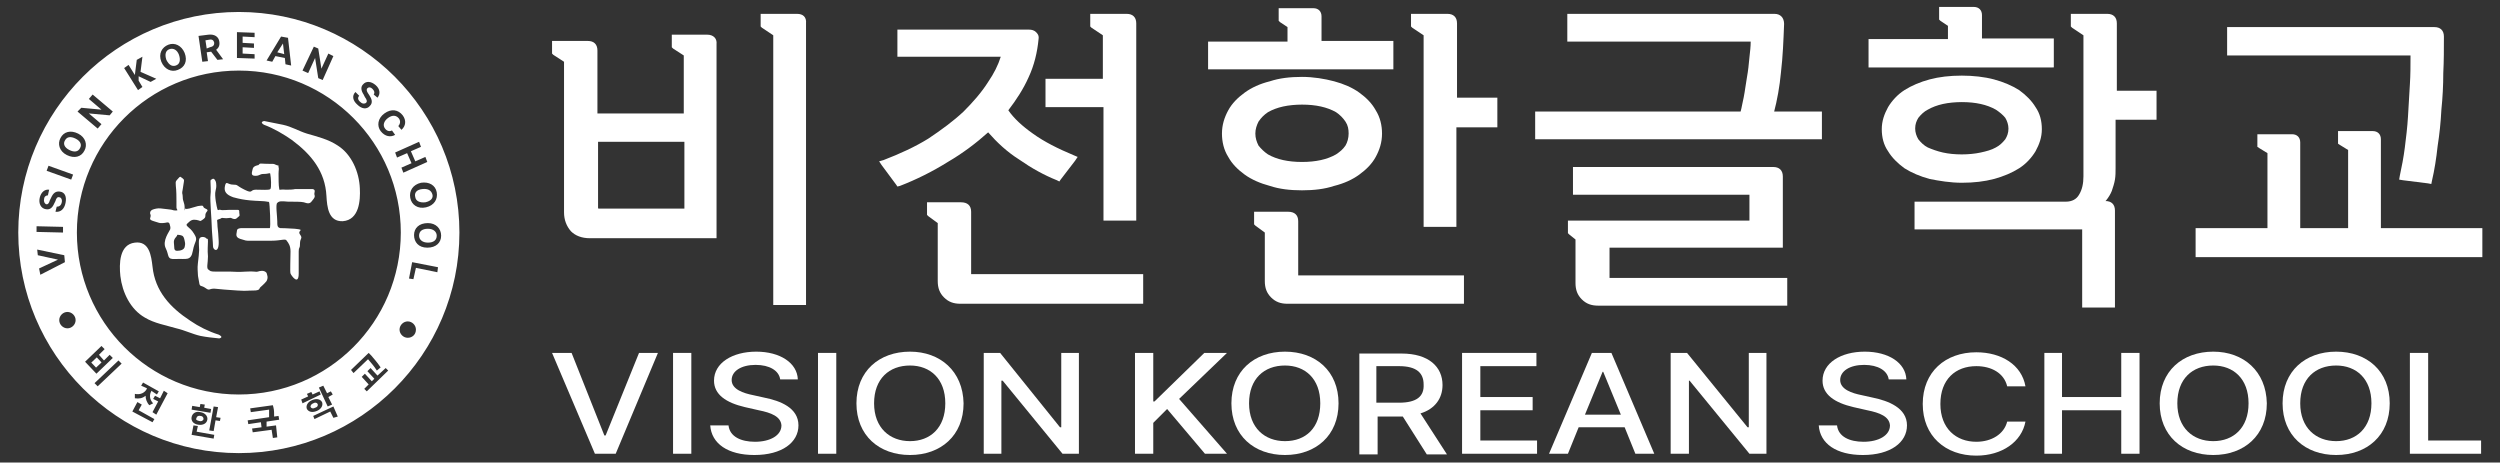 <?xml version="1.0" encoding="utf-8"?>
<!-- Generator: Adobe Illustrator 26.2.1, SVG Export Plug-In . SVG Version: 6.00 Build 0)  -->
<svg version="1.1" id="Layer_1" xmlns="http://www.w3.org/2000/svg" xmlns:xlink="http://www.w3.org/1999/xlink" x="0px" y="0px"
	 viewBox="0 0 396.7 73.4" style="enable-background:new 0 0 396.7 73.4;" xml:space="preserve">
<rect x="0" y="0" width="396.7" height="73.4" fill="#333333" stroke="none"/>
<style type="text/css">
	.st0{fill:#FFFFFF;}
</style>
<g>
	<g>
		<g>
			<polygon class="st0" points="96.1,69.1 95.9,69.1 90.7,56 87.6,56 94.4,72 97.7,72 104.4,56 101.4,56 			"/>
			<rect x="106.8" y="56" class="st0" width="2.9" height="16"/>
			<path class="st0" d="M121.3,63.1l-1.8-0.4c-1.5-0.3-3.4-0.9-3.4-2.4c0-1.4,1.5-2.4,3.8-2.4c2.2,0,3.7,0.9,3.9,2.3h2.8
				c-0.1-2.6-2.8-4.4-6.6-4.4c-3.8,0-6.7,1.8-6.7,4.6c0,2.2,1.9,3.5,4.9,4.2l2.2,0.5c2,0.4,3.5,1,3.6,2.4c0,1.6-1.8,2.6-4.2,2.6
				c-2.2,0-4-0.8-4.2-2.6h-2.9c0.2,2.9,2.8,4.7,7,4.7c4.4,0,7-2,7-4.7C126.7,64.7,123.8,63.6,121.3,63.1z"/>
			<rect x="129.8" y="56" class="st0" width="2.9" height="16"/>
			<path class="st0" d="M144.4,55.8c-4.9,0-8.5,3.1-8.5,8.2c0,5.1,3.6,8.2,8.5,8.2c4.9,0,8.5-3.1,8.5-8.2
				C152.8,58.9,149.2,55.8,144.4,55.8z M144.4,70c-3.2,0-5.7-2.1-5.7-6s2.4-6,5.7-6c3.2,0,5.6,2.1,5.6,6S147.6,70,144.4,70z"/>
			<polygon class="st0" points="168.4,67.8 168.2,67.8 158.7,56 156.1,56 156.1,72 158.9,72 158.9,60.4 159.1,60.4 168.6,72 
				171.2,72 171.2,56 168.4,56 			"/>
		</g>
		<g>
			<polygon class="st0" points="194.7,56 191.1,56 183.2,63.7 183,63.7 183,56 180.1,56 180.1,72 183,72 183,67.1 185.2,64.9 
				191.2,72 194.7,72 187.1,63.3 			"/>
			<path class="st0" d="M203.9,55.8c-4.9,0-8.5,3.1-8.5,8.2c0,5.1,3.6,8.2,8.5,8.2c4.9,0,8.5-3.1,8.5-8.2
				C212.4,58.9,208.8,55.8,203.9,55.8z M203.9,70c-3.2,0-5.7-2.1-5.7-6s2.4-6,5.7-6c3.2,0,5.6,2.1,5.6,6S207.2,70,203.9,70z"/>
			<path class="st0" d="M228.9,61.1c0-2.9-2.2-5-6.5-5h-6.7v16h2.9v-6h3.8h0.2l3.8,6h3.2l-4.2-6.5C227.7,64.9,228.9,63.2,228.9,61.1
				z M222,63.9h-3.6v-5.8h3.6c2.8,0,3.9,1.1,3.9,2.9C226,62.9,224.8,63.9,222,63.9z"/>
			<polygon class="st0" points="234.9,65.1 243.2,65.1 243.2,63 234.9,63 234.9,58.1 243.8,58.1 243.8,56 232,56 232,72 243.9,72 
				243.9,69.9 234.9,69.9 			"/>
			<path class="st0" d="M252.6,56l-6.8,16h3l1.7-4.2h7.3l1.7,4.2h3l-6.8-16H252.6z M251.5,65.8l2.8-6.8h0.1l2.8,6.8H251.5z"/>
			<polygon class="st0" points="277.5,67.8 277.3,67.8 267.7,56 265.1,56 265.1,72 268,72 268,60.4 268.1,60.4 277.6,72 280.3,72 
				280.3,56 277.5,56 			"/>
		</g>
		<g>
			<path class="st0" d="M297.2,63.1l-1.8-0.4c-1.5-0.3-3.4-0.9-3.4-2.4c0-1.4,1.5-2.4,3.8-2.4c2.2,0,3.7,0.9,3.9,2.3h2.8
				c-0.1-2.6-2.8-4.4-6.6-4.4c-3.8,0-6.7,1.8-6.7,4.6c0,2.2,1.9,3.5,4.9,4.2l2.2,0.5c2,0.4,3.5,1,3.6,2.4c0,1.6-1.8,2.6-4.2,2.6
				c-2.2,0-4-0.8-4.2-2.6h-2.9c0.2,2.9,2.8,4.7,7,4.7c4.4,0,7-2,7-4.7C302.6,64.7,299.6,63.6,297.2,63.1z"/>
			<path class="st0" d="M313.6,58.1c2.4,0,4.4,1.1,4.9,3.2h2.9c-0.6-3.4-3.8-5.4-7.8-5.4c-4.9,0-8.5,3.1-8.5,8.2
				c0,5.1,3.6,8.2,8.5,8.2c4.1,0,7.2-2.2,7.8-5.4l-2.9,0c-0.5,2-2.5,3.2-4.9,3.2c-3.2,0-5.7-2.1-5.7-6
				C307.9,60.2,310.3,58.1,313.6,58.1z"/>
			<polygon class="st0" points="336.6,63 327.2,63 327.2,56 324.4,56 324.4,72 327.2,72 327.2,65.1 336.6,65.1 336.6,72 339.5,72 
				339.5,56 336.6,56 			"/>
			<path class="st0" d="M351.2,55.8c-4.9,0-8.5,3.1-8.5,8.2c0,5.1,3.6,8.2,8.5,8.2c4.9,0,8.5-3.1,8.5-8.2
				C359.6,58.9,356,55.8,351.2,55.8z M351.2,70c-3.2,0-5.7-2.1-5.7-6s2.4-6,5.7-6c3.2,0,5.6,2.1,5.6,6S354.4,70,351.2,70z"/>
			<path class="st0" d="M370.7,55.8c-4.9,0-8.5,3.1-8.5,8.2c0,5.1,3.6,8.2,8.5,8.2c4.9,0,8.5-3.1,8.5-8.2
				C379.2,58.9,375.6,55.8,370.7,55.8z M370.7,70c-3.2,0-5.7-2.1-5.7-6s2.4-6,5.7-6c3.2,0,5.6,2.1,5.6,6S373.9,70,370.7,70z"/>
			<polygon class="st0" points="385.3,69.9 385.3,56 382.4,56 382.4,72 393.7,72 393.7,69.9 			"/>
		</g>
	</g>
	<path class="st0" d="M49.6,30C49.1,30,49.4,30,48.4,30c-1,0-1.2,0-1.5,0c-0.3,0-0.1,0.1-1.5,0.1c-1.3-0.1-1,0.2-1.1-0.2
		c-0.1-0.4-0.1-1.7-0.1-2.3c0-0.6,0.1-0.8,0-1.1c-0.1-0.3,0.3-0.1-0.3-0.3c-0.6-0.2-0.1-0.2-1.2-0.2c-1.1,0-1.4-0.1-1.5,0
		c-0.1,0.1-0.2,0.2-0.2,0.2s-0.8,0.1-0.9,0.6s-0.4,1.1,0.4,1.1s0.6-0.3,1.4-0.3c0.8,0,1-0.3,1,0.1c0.1,0.4,0.2,2.1,0,2.3
		c-0.2,0.2-1.3,0.1-2.3,0.1s-0.4,0.7-1.8,0s-1-0.8-1.8-0.8c-0.9,0-1.1-0.7-1.3,0.2s0.2,1.4,1.3,1.8c1.1,0.3,1.7,0.4,2.7,0.5
		c1,0.1,2.4,0.1,2.7,0.2c0.3,0.1,0.1-0.1,0.3,0.1c0.1,0.1,0.3,4.1,0.1,4.1c-0.1,0-4.5,0-4.5,0s-0.7,0-0.7,0.4c0,0.4-0.4,1,0.5,1.3
		c1,0.3,0.8,0.3,1.6,0.3c0.8,0,1.6,0,3.3,0c1.7,0,2.3-0.4,2.5,0c0.3,0.4,0.6,0.8,0.6,1.7c0,1-0.1,3.3,0,3.5c0.1,0.3,1.3,2,1.3,0
		c0-2,0-2.8,0-3.5c0-0.8,0.2-0.3,0.2-1.2c0-1,0.5-0.8,0-1.5c-0.5-0.7,1-0.7-0.8-0.9c-1.7-0.1-1.8-0.1-2.3-0.1
		c-0.5-0.1-0.5-0.4-0.5-1.1c0-0.7-0.3-2.7,0-2.9c0.3-0.3,0.6-0.3,1.7-0.2c1.1,0,2.1,0,2.5,0.1s0.9,0.4,1.3-0.2
		c0.5-0.6,0.5-0.7,0.4-1S50.2,30.1,49.6,30z"/>
	<path class="st0" d="M33.6,35.9c0,0.7,0.2,2.6,0.2,3.2c0,0.6,1,1.2,0.9-0.9c-0.1-2-0.2-2-0.2-2.6s-0.2-0.7,0.2-0.8
		c0.5-0.1,0.3-0.3,0.8-0.2c0.6,0.1,1-0.1,1.2,0c0.2,0.1,0.6,0.3,0.9,0c0.3-0.3,0.5-0.3,0.4-0.6c-0.1-0.4,0.1-0.7-0.3-0.7
		c-0.3,0-0.9,0-1.3,0c-0.4,0-1.2,0.1-1.4,0c-0.3-0.1-0.4,0.2-0.5-0.1c-0.1-0.3-0.5-2.2-0.3-2.9c0.2-0.8,0.1-0.9,0.1-1.2
		s-0.3-0.9-0.6-0.7c-0.2,0.2-0.3,0-0.3,0.4s0.1,1.6,0,2.2S33.6,35.2,33.6,35.9z"/>
	<path class="st0" d="M40.9,43.1c-0.3,0.1-0.5-0.1-1.9,0c-1.4,0.1-1.6,0-2.4,0c-0.8,0-1.4,0-2.3,0c-1,0-0.9-0.1-1.2-0.3
		c-0.4-0.2-0.1-1-0.1-2.1c-0.1-1.1,0-1.8,0-2.4c0-0.6-0.1-0.3-0.3-0.5c-0.1-0.2-1-0.4-1.1,0.2c-0.1,0.3,0,1.4,0,1.7
		s-0.1,1.3-0.2,2.1s0,1.3,0,1.7c0,0.4,0.1,0.6,0.2,1.3c0.1,0.8,0.3,0.4,1,0.9c0.7,0.5,0.5,0.1,1.4,0.1c0.9,0.1,2.1,0.2,3.7,0.3
		s1.4,0,2.5,0c1.1,0,0.9-0.3,1.1-0.5c0.2-0.2,0.6-0.5,1-1c0.3-0.6,0.1-0.9,0-1.3C41.9,42.8,41.2,43,40.9,43.1z"/>
	<path class="st0" d="M24.4,35.1c1,0.3,0.8,0.3,1.4,0.3c0.6,0,0.9-0.3,1.1,0.1c0.1,0.4,0.2,0.6,0.1,0.9s-1.3,1.8-0.7,3
		c0.6,1.2,0.1,1.8,1.6,1.7c1.6-0.1,2.4,0.4,2.7-1.3c0.3-1.7,0.9-1.6,0.2-2.7c-0.7-1.2-1.6-1.2-1-1.7c0.5-0.5,0.8-0.6,1.4-0.5
		c0.6,0.1,0.5,0.3,0.9,0c0.4-0.3,0.5-0.3,0.5-0.9c0.1-0.5,0.7-0.6,0-0.9c-0.7-0.3,0.1-0.6-1.2-0.4C30,33.1,30.4,33,30,33.1
		c-0.5,0-0.2,0.2-0.5,0c-0.2-0.1-0.2,0.8-0.2-0.1c0-0.9-0.3-1-0.3-1.7c0-0.7-0.2-0.4,0-1.3c0.1-0.8,0.2-1.1,0.2-1.4
		c0-0.2-0.5-0.5-0.5-0.5s-0.1-0.2-0.4,0.2c-0.3,0.4-0.5,0.3-0.4,1.2c0.1,0.8,0.1,1.9,0.1,2.4c0,0.4,0,0.6,0,1c0,0.4,0.4,0.5-0.1,0.5
		c-0.6,0-0.2-0.1-1.3-0.2c-1-0.1-1.3-0.2-1.8-0.1c-0.5,0.1-0.7,0.2-0.8,0.3c-0.1,0.1-0.3,0.3-0.1,0.7C24,34.6,23.4,34.8,24.4,35.1z
		 M28.1,37.4v-0.1c0-0.1,0.6,0,0.8,0.1c0.2,0.1,0.3,0.3,0.4,0.8c0.1,0.5,0.1,0.5,0,1c-0.1,0.4-0.6,0.6-1.2,0.6
		c-0.6,0-0.4-0.6-0.5-1.2C27.5,37.9,28,37.6,28.1,37.4z"/>
	<path class="st0" d="M57.1,29.9c-0.1-2.6-1.3-5.4-3.5-6.8c-1.5-1-3.2-1.4-4.9-1.9c-1.3-0.4-2.4-1.1-3.8-1.4c-1-0.2-2-0.4-3-0.6
		c-0.8,0.2,0,0.6,0,0.6s0,0,0,0c1.6,0.6,3.1,1.5,4.4,2.4c3.1,2.3,5.3,5,5.5,8.9c0.1,1.7,0.3,4.1,2.6,4C57,34.9,57.2,31.8,57.1,29.9z
		"/>
	<path class="st0" d="M34.7,53.1C34.7,53.1,34.7,53.1,34.7,53.1c-1.6-0.5-3.2-1.3-4.5-2.2c-3.2-2.1-5.6-4.7-6-8.6
		c-0.2-1.7-0.5-4.1-2.8-3.8c-2.5,0.3-2.5,3.4-2.3,5.3c0.3,2.6,1.6,5.3,3.9,6.6c1.5,0.9,3.3,1.2,5,1.7c1.3,0.3,2.5,0.9,3.8,1.2
		c1,0.2,2,0.3,3,0.4C35.6,53.5,34.7,53.1,34.7,53.1z"/>
	<path class="st0" d="M31.6,66.8c0.3,0.1,0.6,0,0.7-0.3c0-0.3-0.2-0.5-0.5-0.5c-0.3-0.1-0.6,0.1-0.6,0.3
		C31,66.6,31.2,66.7,31.6,66.8z"/>
	<path class="st0" d="M50.4,64.1c-0.1-0.2-0.4-0.3-0.7-0.1c-0.3,0.1-0.5,0.4-0.4,0.6c0.1,0.2,0.4,0.3,0.7,0.1
		C50.4,64.6,50.5,64.3,50.4,64.1z"/>
	<rect x="14.7" y="57" transform="matrix(0.727 -0.687 0.687 0.727 -35.362 26.193)" class="st0" width="1.2" height="1.1"/>
	<g>
		<polygon class="st0" points="44.9,6.9 44.9,6.9 44,8.3 45.1,8.6 		"/>
		<path class="st0" d="M65.9,31.3c0.1,0.6,0.7,0.9,1.6,0.8c0.9-0.2,1.3-0.7,1.1-1.3s-0.7-0.9-1.6-0.8C66.1,30.1,65.7,30.6,65.9,31.3
			z"/>
		<path class="st0" d="M11,23.8c0.8,0.4,1.4,0.3,1.7-0.3C13,23,12.8,22.4,12,22c-0.8-0.4-1.4-0.3-1.7,0.3C10,22.8,10.2,23.4,11,23.8
			z"/>
		<path class="st0" d="M66.5,37.4c0,0.6,0.5,1.1,1.4,1.1c0.9,0,1.4-0.4,1.4-1.1c0-0.6-0.5-1.1-1.4-1.1C67,36.3,66.5,36.7,66.5,37.4z
			"/>
		<path class="st0" d="M33.3,7.5c0.5-0.1,0.7-0.3,0.7-0.7c-0.1-0.4-0.3-0.6-0.8-0.5l-0.6,0.1l0.2,1.3L33.3,7.5z"/>
		<path class="st0" d="M27.9,10.4c0.6-0.2,0.8-0.8,0.5-1.7c-0.3-0.8-0.9-1.1-1.5-0.9c-0.6,0.2-0.8,0.8-0.5,1.7
			C26.8,10.3,27.3,10.6,27.9,10.4z"/>
		<path class="st0" d="M37.9,1.9c-19.3,0-35,15.7-35,35c0,19.3,15.7,35,35,35c19.3,0,35-15.7,35-35C72.9,17.6,57.2,1.9,37.9,1.9z
			 M70,37.4c0,1.1-0.8,1.9-2.2,1.9c-1.4,0-2.1-0.9-2.1-2c0-1.1,0.8-1.9,2.2-1.9C69.2,35.4,70,36.3,70,37.4z M69.3,30.5
			c0.2,1.1-0.4,2.1-1.7,2.4c-1.3,0.3-2.3-0.4-2.5-1.5c-0.2-1.1,0.4-2.1,1.7-2.4C68.1,28.8,69.1,29.4,69.3,30.5z M66.8,23.3L65.2,24
			l0.7,1.6l1.6-0.7l0.3,0.8L64,27.4l-0.3-0.8l1.6-0.7l-0.7-1.6L63,25l-0.3-0.8l3.8-1.7L66.8,23.3z M61,18c1.1-0.8,2.2-0.6,2.9,0.3
			c0.6,0.8,0.5,1.7-0.2,2.3L63.2,20c0.3-0.3,0.4-0.8,0.1-1.2c-0.4-0.5-1-0.6-1.7-0.1c-0.7,0.5-0.9,1.2-0.5,1.7
			c0.3,0.4,0.7,0.5,1.1,0.3l0.5,0.7c-0.7,0.4-1.6,0.3-2.3-0.6C59.8,20,59.9,18.8,61,18z M56.4,14.6l0.6,0.6c-0.3,0.3-0.2,0.7,0.2,1
			c0.3,0.3,0.7,0.3,0.9,0.1c0.2-0.2,0.1-0.5-0.2-0.9L57.7,15c-0.4-0.6-0.5-1.2-0.1-1.6c0.5-0.6,1.3-0.5,2,0.1c0.7,0.6,0.8,1.4,0.3,2
			L59.3,15c0.2-0.3,0.1-0.6-0.2-0.9c-0.3-0.3-0.6-0.3-0.8-0.1c-0.2,0.2-0.1,0.5,0.1,0.8l0.2,0.3c0.4,0.6,0.6,1.2,0.1,1.7
			c-0.5,0.6-1.3,0.5-2-0.2C56,16,55.8,15.2,56.4,14.6z M49.8,7.4l0.7,0.3l0.5,3.2l0,0l1.1-2.4l0.8,0.4l-1.7,3.8l-0.7-0.3L50,9.2l0,0
			l-1.1,2.4L48,11.2L49.8,7.4z M44.6,5.8l1.1,0.2l0.5,4.4l-0.9-0.2l-0.1-1l-1.5-0.3l-0.5,0.9l-0.9-0.2L44.6,5.8z M37.6,5.1l2.8,0.1
			l0,0.7l-1.9-0.1l0,1l1.8,0.1l0,0.7l-1.8-0.1l0,1l1.9,0.1l0,0.7l-2.8-0.1L37.6,5.1z M33.1,5.5c0.9-0.1,1.6,0.3,1.7,1.1
			c0.1,0.6-0.1,1-0.5,1.3l1.1,1.5l-0.9,0.1l-1-1.3l-0.7,0.1L33,9.7l-0.9,0.1l-0.6-4.1L33.1,5.5z M26.7,7.1c1-0.4,2.1,0.1,2.6,1.3
			c0.5,1.3,0,2.3-1.1,2.7c-1,0.4-2.1-0.1-2.6-1.3C25.1,8.5,25.7,7.5,26.7,7.1z M20.4,10.3l1,1.6l0,0l0.3-2.4l0.9-0.5l-0.3,2.4
			l2.5,1.1L23.9,13l-1.9-0.9L22,12.8l0.6,1l-0.7,0.5l-2.2-3.5L20.4,10.3z M12.9,17.1l3.2,0.3l0,0l-2-1.7l0.6-0.7l3.2,2.7l-0.5,0.6
			L14.1,18l0,0l2,1.7l-0.6,0.7l-3.2-2.7L12.9,17.1z M9.6,21.9c0.5-1,1.6-1.3,2.8-0.7c1.2,0.6,1.5,1.8,1,2.7c-0.5,1-1.6,1.3-2.8,0.7
			C9.4,24,9.1,22.8,9.6,21.9z M7.7,26.3l3.9,1.4l-0.3,0.8l-3.9-1.4L7.7,26.3z M6.3,31.4c0.2-0.9,0.8-1.4,1.5-1.3L7.6,31
			c-0.3,0-0.6,0.2-0.6,0.6c-0.1,0.4,0.1,0.7,0.3,0.8c0.3,0.1,0.5-0.2,0.6-0.6l0.2-0.4c0.3-0.7,0.7-1.1,1.4-1
			c0.8,0.1,1.1,0.8,0.9,1.8c-0.2,1-0.8,1.5-1.6,1.4L9,32.8c0.4,0,0.7-0.2,0.8-0.7c0.1-0.4-0.1-0.8-0.4-0.8c-0.3-0.1-0.5,0.2-0.6,0.6
			l-0.2,0.4c-0.3,0.7-0.7,1-1.3,0.9C6.5,33.1,6.1,32.3,6.3,31.4z M5.8,35.9L10,36l0,0.9l-4.2-0.1L5.8,35.9z M6.2,42.6l3-1.4l0,0
			L6,40.5l-0.1-0.9l4.3,0.9l0.1,1.1l-3.9,2L6.2,42.6z M10.7,52.1c-0.7,0-1.3-0.6-1.3-1.3c0-0.7,0.6-1.3,1.3-1.3
			c0.7,0,1.3,0.6,1.3,1.3C12,51.5,11.4,52.1,10.7,52.1z M16.5,57.2l0.9-0.9l0.5,0.5l-2.6,2.5l-1.8-1.9l2.6-2.5l0.5,0.5l-0.9,0.9
			L16.5,57.2z M15.5,61.3L15,60.8l3.8-3.6l0.5,0.5L15.5,61.3z M24.2,67l-3.2-1.7l0.8-1.5l0.7,0.4L22,65.1l2.5,1.4L24.2,67z
			 M22.4,61.2l0.3-0.5l2.5,1.4l-0.3,0.5L24,62l0,0.1c-0.3,0.5-0.3,1.3,0.3,1.9l-0.6,0.3c-0.4-0.4-0.6-1-0.6-1.5
			c-0.5,0.4-1,0.5-1.7,0.4l0-0.7c0.9,0.2,1.6-0.2,1.9-0.8l0-0.1L22.4,61.2z M24.8,65.8l-0.6-0.4l0.9-1.7l-0.8-0.4l0.3-0.5l0.8,0.4
			L26,62l0.6,0.4L24.8,65.8z M33.5,64.9l-0.1,0.6l-3-0.5l0.1-0.6l1.2,0.2l0.1-0.5l0.7,0.1l-0.1,0.5L33.5,64.9z M31.8,65.4
			c0.7,0.1,1.2,0.6,1.1,1.2c-0.1,0.6-0.7,0.9-1.4,0.8c-0.8-0.1-1.2-0.6-1.1-1.2C30.5,65.6,31.1,65.2,31.8,65.4z M33.9,69.6L30.4,69
			l0.3-1.5l0.7,0.1l-0.2,0.9L34,69L33.9,69.6z M34.9,66.8l-0.7-0.1l-0.3,1.7l-0.7-0.1l0.7-3.8l0.7,0.1l-0.3,1.6l0.7,0.1L34.9,66.8z
			 M42.3,67.7l1.5-0.2l0.2,1.9l-0.7,0.1l-0.2-1.3l-3,0.4L40,68l1.5-0.2L41.4,67l-2,0.3l-0.1-0.6l3.4-0.5c0-0.5,0-0.9,0-1.2l-2.9,0.4
			l-0.1-0.6l3.6-0.5l0.1,0.4c0.1,0.4,0.1,0.8,0.1,1.4l0.7-0.1l0.1,0.6l-2,0.3L42.3,67.7z M47.8,63.4l1.1-0.5l-0.2-0.4l0.7-0.3
			l0.2,0.4l1.1-0.5l0.2,0.5L48,64L47.8,63.4z M52.7,64.2L52,64.5l-1.4-3l0.7-0.3l0.6,1.2l0.6-0.3l0.3,0.5L52.1,63L52.7,64.2z
			 M48.7,64.9c-0.2-0.5,0.1-1.1,0.8-1.4c0.7-0.3,1.3-0.2,1.6,0.3c0.2,0.5-0.1,1.1-0.8,1.4C49.6,65.5,49,65.4,48.7,64.9z M52.9,66.3
			l-0.5-1l-2.5,1.2l-0.2-0.5l3.2-1.5l0.7,1.6L52.9,66.3z M55.7,58.7l2.8-2.7l0.4,0.4c0.4,0.5,0.9,1,1.5,1.9l-0.6,0.5
			c-0.5-0.8-1-1.3-1.4-1.8l-2.3,2.2L55.7,58.7z M58.2,62.1l-0.4-0.4l0.7-0.7l-1.1-1.2l0.5-0.5l1.1,1.2l0.4-0.4l-1.1-1.2l0.5-0.5
			l1.1,1.2l1.3-1.2l0.4,0.4L58.2,62.1z M37.9,62.6c-14.2,0-25.7-11.5-25.7-25.7c0-14.2,11.5-25.7,25.7-25.7
			c14.2,0,25.7,11.5,25.7,25.7C63.6,51.1,52.1,62.6,37.9,62.6z M64.7,53.6c-0.7,0-1.3-0.6-1.3-1.3c0-0.7,0.6-1.3,1.3-1.3
			c0.7,0,1.3,0.6,1.3,1.3C66,53.1,65.4,53.6,64.7,53.6z M69.4,43.2L66,42.5l-0.4,1.8l-0.7-0.1l0.5-2.6l4.1,0.8L69.4,43.2z"/>
	</g>
	<g>
		<path class="st0" d="M126.5,2.2h-5.3h-0.5v0.5v1.2v0.3l0.2,0.2l1.8,1.2v42.3v0.5h0.5h4.2h0.5v-0.5V3.7
			C128,2.7,127.4,2.2,126.5,2.2z"/>
		<path class="st0" d="M112.2,5.5h-5.1h-0.5V6v1.2v0.3l0.2,0.2l1.7,1.1v9.2H94.8V8c0-1-0.6-1.5-1.5-1.5h-5.2h-0.5V7v1.2v0.3l0.2,0.2
			l1.7,1.1v23.9c0,1.2,0.4,2.2,1.1,3c0.7,0.7,1.7,1.1,3,1.1h19.6h0.5v-0.5V7C113.8,6.1,113.2,5.5,112.2,5.5z M108.6,22.5v10.6H95.1
			c-0.2,0-0.2,0-0.2-0.2V22.5H108.6z"/>
		<path class="st0" d="M175.1,17v17.5V35h0.5h4.2h0.5v-0.5V3.7c0-1-0.6-1.5-1.5-1.5h-5.3H173v0.5v1.2v0.3l0.2,0.2l1.8,1.2v6.9h-8.6
			h-0.5v0.5v3.5V17h0.5H175.1z"/>
		<path class="st0" d="M156.8,21c1.4,1.6,3,3.1,4.9,4.3c2,1.4,4,2.5,6,3.3l0.4,0.2l0.2-0.3l2.3-3l0.4-0.6l-0.7-0.3
			c-2.4-1-4.6-2.1-6.4-3.4c-1.7-1.2-3-2.4-3.9-3.7c1.3-1.7,2.4-3.4,3.2-5.2c0.9-1.9,1.4-4,1.6-6.1c0.1-0.6-0.2-0.9-0.4-1.1
			c-0.3-0.3-0.7-0.4-1.1-0.4h-20.4h-0.5V5v3.5V9h0.5h15.9c-0.4,1.3-1.1,2.7-2,4c-1,1.6-2.4,3.2-3.9,4.7c-1.6,1.5-3.5,2.9-5.6,4.3
			c-2.1,1.3-4.5,2.4-7.1,3.4l-0.7,0.2l0.4,0.6l2.3,3.1l0.2,0.3l0.4-0.1c2.6-1,5.2-2.3,7.6-3.8C152.8,24.3,154.9,22.7,156.8,21z"/>
		<path class="st0" d="M154.1,43.5v-9.9c0-1-0.6-1.5-1.6-1.5h-4.9h-0.5v0.5v1.2v0.3l0.2,0.2l1.5,1.1v9.2c0,1.1,0.3,1.9,1,2.6
			c0.7,0.7,1.5,1,2.6,1h28.5h0.5v-0.5V44v-0.5h-0.5H154.1z"/>
		<path class="st0" d="M221.1,11.1v-0.5V7V6.5h-0.5h-10.9V2.6c0-0.8-0.5-1.3-1.3-1.3h-5h-0.5v0.5V3v0.3l0.2,0.2l1.2,0.8v2.3h-12.1
			h-0.5V7v3.5v0.5h0.5h28.3H221.1z"/>
		<path class="st0" d="M206.6,30.2c1.9,0,3.6-0.2,5.1-0.7c1.6-0.4,2.9-1,4-1.8c1.1-0.8,2-1.7,2.6-2.8c0.6-1.1,1-2.3,1-3.7
			c0-1.3-0.3-2.6-1-3.7c-0.6-1.1-1.5-2-2.6-2.8c-1.1-0.8-2.5-1.4-4-1.8c-1.5-0.4-3.3-0.7-5.1-0.7c-1.9,0-3.6,0.2-5.1,0.7
			c-1.6,0.4-2.9,1-4,1.8c-1.1,0.8-2,1.7-2.6,2.8c-0.6,1.1-1,2.3-1,3.7c0,1.3,0.3,2.6,1,3.7c0.6,1.1,1.5,2,2.6,2.8
			c1.1,0.8,2.5,1.4,4,1.8C203,30,204.7,30.2,206.6,30.2z M199.7,19.3c0.4-0.6,0.9-1.1,1.5-1.5c0.7-0.4,1.5-0.7,2.4-0.9
			c0.9-0.2,2-0.3,3-0.3c1.1,0,2.1,0.1,3,0.3c0.9,0.2,1.7,0.5,2.4,0.9c0.6,0.4,1.1,0.9,1.5,1.5c0.4,0.6,0.5,1.2,0.5,1.9
			c0,0.7-0.2,1.4-0.5,1.9c-0.4,0.6-0.9,1-1.5,1.4c-0.7,0.4-1.5,0.7-2.4,0.9c-0.9,0.2-1.9,0.3-3,0.3c-1.1,0-2.1-0.1-3-0.3
			c-0.9-0.2-1.7-0.5-2.4-0.9c-0.6-0.4-1.1-0.9-1.5-1.4c-0.3-0.6-0.5-1.2-0.5-1.9C199.2,20.5,199.4,19.9,199.7,19.3z"/>
		<path class="st0" d="M206,43.5v-8.4c0-1-0.6-1.5-1.6-1.5h-4.9h-0.5v0.5v1.2v0.3l0.2,0.2l1.5,1.1v7.7c0,1.1,0.3,1.9,1,2.6
			c0.7,0.7,1.5,1,2.6,1h27.5h0.5v-0.5v-3.5v-0.5h-0.5H206z"/>
		<path class="st0" d="M231.2,15.5V3.7c0-1-0.6-1.5-1.5-1.5h-5.3h-0.5v0.5v1.2v0.3l0.2,0.2l1.8,1.2v30V36h0.5h4.2h0.5v-0.5V20.2h6
			h0.5v-0.5V16v-0.5h-0.5H231.2z"/>
		<path class="st0" d="M255.4,43.8v-4.5h27h0.5v-0.5V28c0-1-0.6-1.5-1.5-1.5h-31.3h-0.5V27v3.4v0.5h0.5h27.5V35h-28.3h-0.5v0.5v1.2
			V37l0.2,0.2l1,0.8v6.9c0,1.1,0.3,1.9,1,2.6c0.7,0.7,1.5,1,2.6,1h29.5h0.5v-0.5v-3.4v-0.5h-0.5H255.4z"/>
		<path class="st0" d="M281.5,17.8c0.5-1.9,0.9-4.1,1.1-6.3c0.3-2.5,0.4-5.1,0.5-7.7c0-1-0.6-1.6-1.5-1.6h-32.4h-0.5v0.5v3.4v0.5
			h0.5h28.6c0,0.8-0.1,1.6-0.2,2.5c-0.1,1.1-0.2,2.1-0.4,3.2c-0.2,1.1-0.3,2.1-0.5,3.1c-0.2,0.8-0.3,1.6-0.5,2.3h-32.1h-0.5v0.5v3.4
			v0.5h0.5h44.5h0.5v-0.5v-3.4v-0.5h-0.5H281.5z"/>
		<path class="st0" d="M335.9,14.2V3.7c0-1-0.6-1.5-1.5-1.5h-5.3h-0.5v0.5v1.2v0.3l0.2,0.2l1.8,1.2v22.4c0,1.1-0.2,2.1-0.7,2.9
			c-0.4,0.7-1.1,1.1-2.1,1.1h-23.5h-0.5v0.5v3.4v0.5h0.5h26.1v11.9v0.5h0.5h4.2h0.5v-0.5V33.4c0-1-0.6-1.5-1.5-1.5
			c0,0,0.1-0.1,0.1-0.1c0.4-0.5,0.7-1,0.9-1.5c0.2-0.6,0.4-1.2,0.5-1.8c0.1-0.6,0.1-1.2,0.1-1.8v-7.7h6h0.5v-0.5v-3.6v-0.5H342
			H335.9z"/>
		<path class="st0" d="M311.3,29c1.9,0,3.6-0.2,5.1-0.6c1.5-0.4,2.9-1,4-1.7c1.1-0.7,2-1.7,2.6-2.7c0.6-1.1,1-2.2,1-3.5
			c0-1.3-0.3-2.5-1-3.5c-0.6-1-1.5-1.9-2.6-2.7c-1.1-0.7-2.5-1.3-4-1.7c-1.5-0.4-3.3-0.6-5.1-0.6c-1.9,0-3.6,0.2-5.1,0.6
			c-1.5,0.4-2.9,1-4,1.7c-1.1,0.7-2,1.7-2.6,2.7c-0.6,1.1-1,2.2-1,3.5c0,1.3,0.3,2.5,1,3.5c0.6,1,1.5,1.9,2.6,2.7
			c1.1,0.7,2.5,1.3,4,1.7C307.7,28.7,309.5,29,311.3,29z M304.4,18.7c0.4-0.5,0.9-1,1.5-1.3c0.7-0.4,1.5-0.7,2.4-0.9
			c0.9-0.2,2-0.3,3-0.3c1.1,0,2.1,0.1,3,0.3c0.9,0.2,1.7,0.5,2.4,0.9c0.6,0.4,1.1,0.8,1.5,1.3c0.3,0.5,0.5,1.1,0.5,1.7
			c0,0.7-0.2,1.2-0.5,1.7c-0.4,0.5-0.9,1-1.5,1.3c-0.7,0.4-1.5,0.6-2.4,0.8c-0.9,0.2-2,0.3-3,0.3c-1.1,0-2.1-0.1-3-0.3
			c-0.9-0.2-1.7-0.5-2.4-0.8c-0.6-0.3-1.1-0.8-1.5-1.3c-0.3-0.5-0.5-1.1-0.5-1.7C303.9,19.7,304.1,19.2,304.4,18.7z"/>
		<path class="st0" d="M325.9,10.7v-0.5V6.6V6.1h-0.5h-10.9V2.4c0-0.8-0.5-1.3-1.3-1.3h-5h-0.5v0.5v1.2v0.3l0.2,0.2l1.2,0.8v2.1
			h-12.1h-0.5v0.5v3.5v0.5h0.5h28.3H325.9z"/>
		<path class="st0" d="M382.5,8.9c0,1.5,0,3-0.1,4.5c-0.1,1.7-0.2,3.4-0.3,5.1c-0.1,1.7-0.3,3.3-0.5,4.9c-0.2,1.6-0.5,3.1-0.8,4.5
			l-0.1,0.6l0.6,0.1l4,0.5l0.5,0.1l0.1-0.5c0.4-1.7,0.7-3.6,0.9-5.5c0.3-1.9,0.5-3.8,0.6-5.8c0.2-1.9,0.3-3.9,0.3-5.8
			c0.1-1.9,0.1-3.9,0.1-5.8c0-1-0.6-1.5-1.5-1.5h-32.4h-0.5v0.5v3.5v0.5h0.5H382.5z"/>
		<path class="st0" d="M393.3,36.2h-15.5V22.1c0-0.8-0.5-1.3-1.3-1.3h-5H371v0.5v1.2v0.3l0.3,0.2l1.3,0.8v12.4H365V22.6
			c0-0.8-0.5-1.3-1.3-1.3h-5h-0.5v0.5v1.2v0.3l0.3,0.2l1.3,0.8v11.9h-10.9h-0.5v0.5v3.6v0.5h0.5h44.5h0.5v-0.5v-3.6v-0.5H393.3z"/>
	</g>
</g>
</svg>
